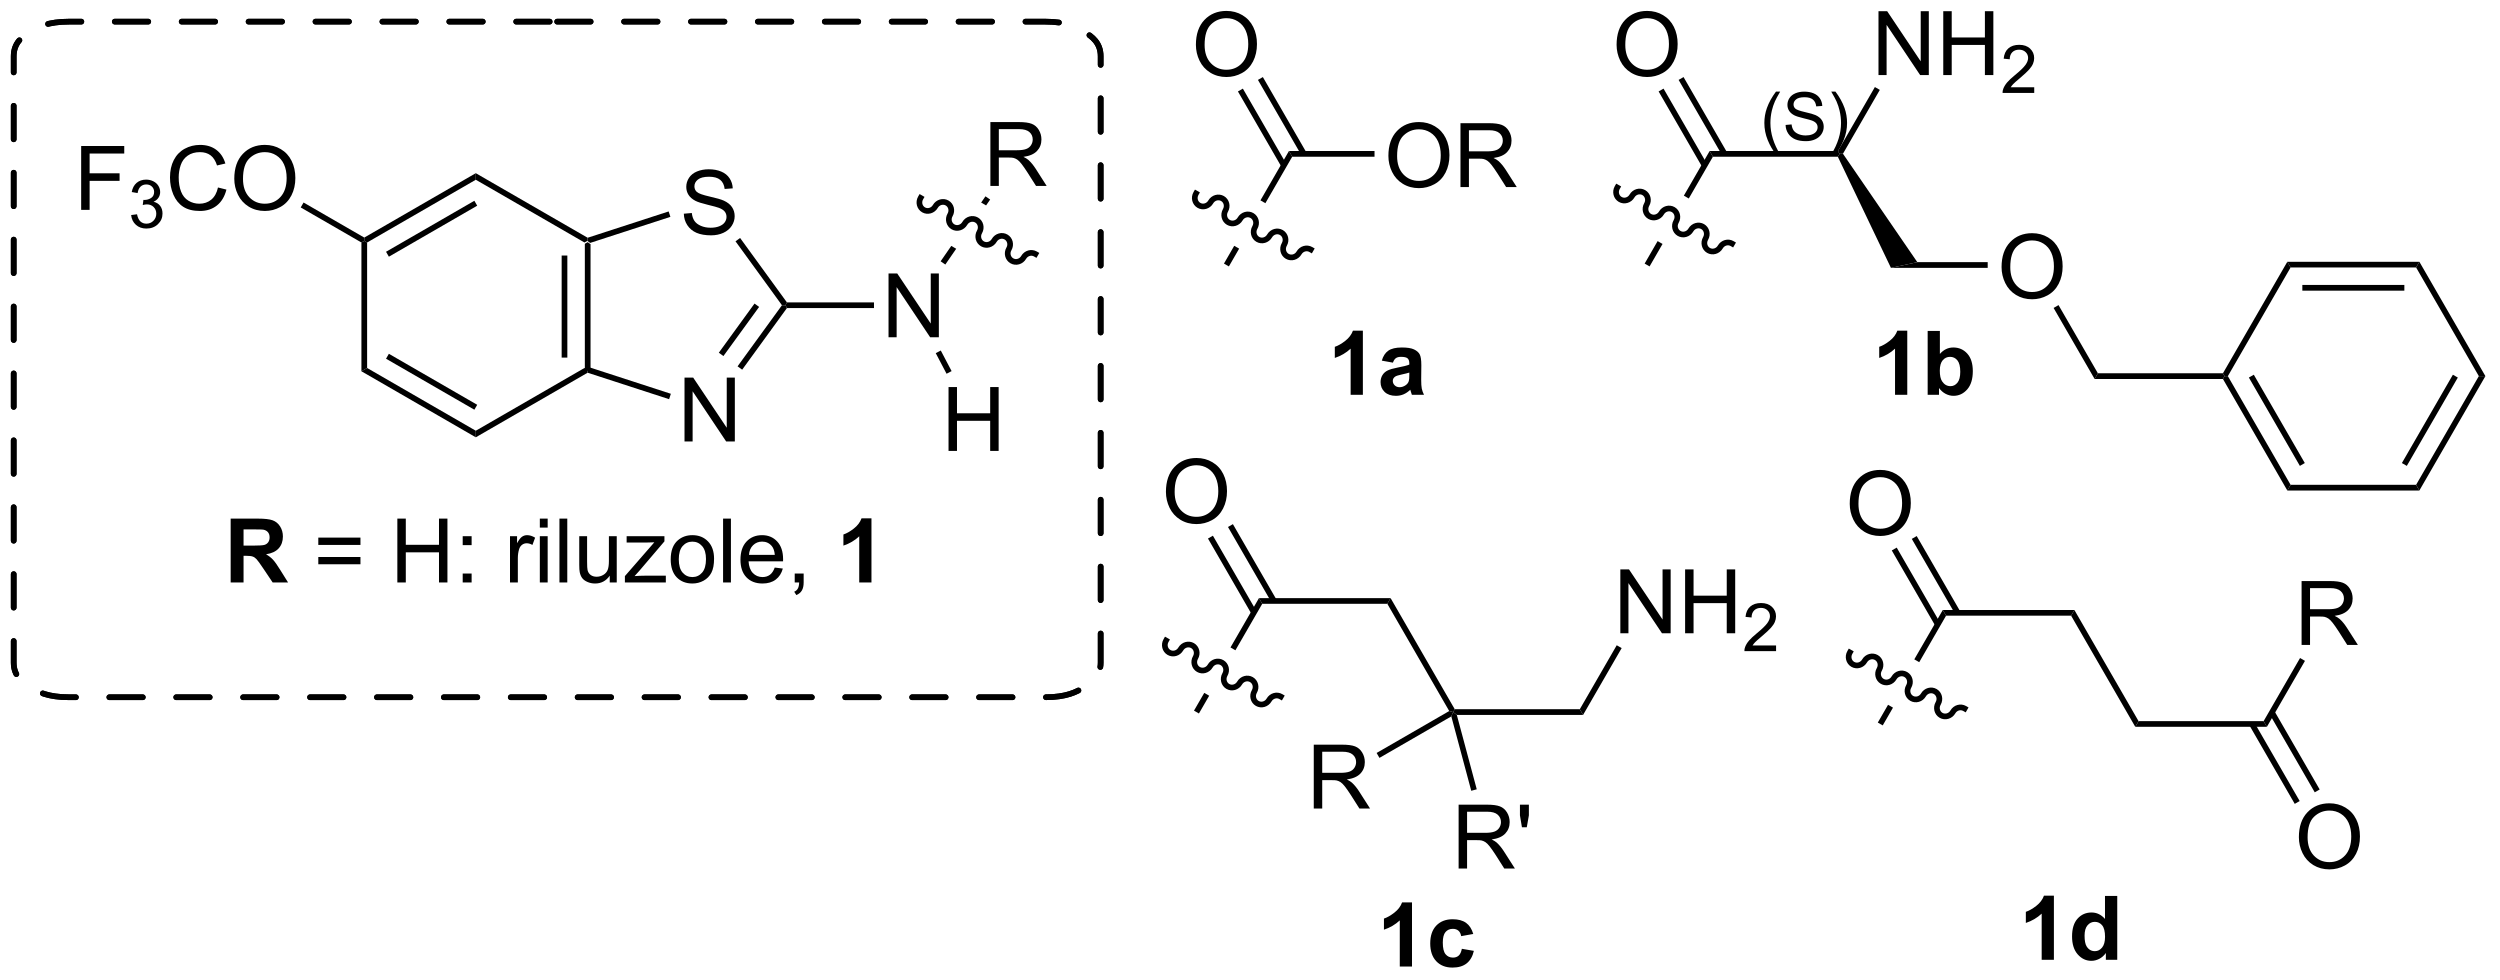 <?xml version="1.0" encoding="UTF-8"?>
<!DOCTYPE svg PUBLIC '-//W3C//DTD SVG 1.0//EN'
          'http://www.w3.org/TR/2001/REC-SVG-20010904/DTD/svg10.dtd'>
<svg stroke-dasharray="none" shape-rendering="auto" xmlns="http://www.w3.org/2000/svg" font-family="'Dialog'" text-rendering="auto" width="615" fill-opacity="1" color-interpolation="auto" color-rendering="auto" preserveAspectRatio="xMidYMid meet" font-size="12px" viewBox="0 0 615 241" fill="black" xmlns:xlink="http://www.w3.org/1999/xlink" stroke="black" image-rendering="auto" stroke-miterlimit="10" stroke-linecap="square" stroke-linejoin="miter" font-style="normal" stroke-width="1" height="241" stroke-dashoffset="0" font-weight="normal" stroke-opacity="1"
><!--Generated by the Batik Graphics2D SVG Generator--><defs id="genericDefs"
  /><g
  ><defs id="defs1"
    ><clipPath clipPathUnits="userSpaceOnUse" id="clipPath1"
      ><path d="M1.018 1.598 L231.291 1.598 L231.291 91.849 L1.018 91.849 L1.018 1.598 Z"
      /></clipPath
      ><clipPath clipPathUnits="userSpaceOnUse" id="clipPath2"
      ><path d="M20.223 288.033 L20.223 375.774 L244.093 375.774 L244.093 288.033 Z"
      /></clipPath
    ></defs
    ><g transform="scale(2.667,2.667) translate(-1.018,-1.598) matrix(1.029,0,0,1.029,-19.783,-294.672)"
    ><path d="M72.639 309.773 L72.894 309.626 L73.15 309.811 L73.15 320.989 L72.894 321.175 L72.639 321.027 ZM70.561 310.826 L70.561 319.975 L71.071 319.975 L71.071 310.826 Z" stroke="none" clip-path="url(#clipPath2)"
    /></g
    ><g transform="matrix(2.743,0,0,2.743,-55.471,-790.054)"
    ><path d="M72.639 321.027 L72.894 321.175 L72.924 321.452 L62.893 327.244 L62.893 326.655 Z" stroke="none" clip-path="url(#clipPath2)"
    /></g
    ><g transform="matrix(2.743,0,0,2.743,-55.471,-790.054)"
    ><path d="M62.893 326.655 L62.893 327.244 L52.636 321.322 L53.147 321.027 ZM63.02 324.328 L55.098 319.754 L54.843 320.196 L62.765 324.77 Z" stroke="none" clip-path="url(#clipPath2)"
    /></g
    ><g transform="matrix(2.743,0,0,2.743,-55.471,-790.054)"
    ><path d="M53.147 321.027 L52.636 321.322 L52.636 309.773 L52.891 309.626 L53.147 309.773 Z" stroke="none" clip-path="url(#clipPath2)"
    /></g
    ><g transform="matrix(2.743,0,0,2.743,-55.471,-790.054)"
    ><path d="M53.147 309.773 L52.891 309.626 L52.891 309.332 L62.893 303.557 L62.893 304.146 ZM55.098 311.047 L63.02 306.473 L62.765 306.031 L54.843 310.605 Z" stroke="none" clip-path="url(#clipPath2)"
    /></g
    ><g transform="matrix(2.743,0,0,2.743,-55.471,-790.054)"
    ><path d="M62.893 304.146 L62.893 303.557 L72.924 309.348 L72.894 309.626 L72.639 309.773 Z" stroke="none" clip-path="url(#clipPath2)"
    /></g
    ><g transform="matrix(2.743,0,0,2.743,-55.471,-790.054)"
    ><path d="M81.55 307.191 L82.266 307.129 Q82.315 307.558 82.5 307.834 Q82.688 308.11 83.078 308.28 Q83.469 308.449 83.956 308.449 Q84.391 308.449 84.722 308.321 Q85.055 308.191 85.216 307.967 Q85.378 307.743 85.378 307.478 Q85.378 307.207 85.222 307.006 Q85.065 306.806 84.706 306.668 Q84.477 306.579 83.688 306.389 Q82.899 306.199 82.581 306.032 Q82.172 305.816 81.969 305.498 Q81.769 305.181 81.769 304.785 Q81.769 304.353 82.013 303.975 Q82.261 303.597 82.732 303.402 Q83.206 303.207 83.784 303.207 Q84.422 303.207 84.906 303.413 Q85.394 303.618 85.654 304.017 Q85.917 304.415 85.938 304.918 L85.211 304.972 Q85.151 304.431 84.813 304.155 Q84.477 303.876 83.815 303.876 Q83.128 303.876 82.813 304.129 Q82.5 304.379 82.5 304.735 Q82.5 305.043 82.722 305.243 Q82.94 305.441 83.865 305.652 Q84.789 305.86 85.133 306.017 Q85.633 306.246 85.87 306.6 Q86.11 306.954 86.11 307.415 Q86.11 307.871 85.847 308.277 Q85.586 308.681 85.094 308.907 Q84.605 309.131 83.993 309.131 Q83.214 309.131 82.688 308.905 Q82.164 308.675 81.865 308.222 Q81.565 307.767 81.55 307.191 Z" stroke="none" clip-path="url(#clipPath2)"
    /></g
    ><g transform="matrix(2.743,0,0,2.743,-55.471,-790.054)"
    ><path d="M81.612 327.618 L81.612 321.892 L82.391 321.892 L85.399 326.387 L85.399 321.892 L86.125 321.892 L86.125 327.618 L85.347 327.618 L82.339 323.118 L82.339 327.618 L81.612 327.618 Z" stroke="none" clip-path="url(#clipPath2)"
    /></g
    ><g transform="matrix(2.743,0,0,2.743,-55.471,-790.054)"
    ><path d="M73.15 309.811 L72.894 309.626 L72.924 309.348 L80.189 306.988 L80.346 307.473 Z" stroke="none" clip-path="url(#clipPath2)"
    /></g
    ><g transform="matrix(2.743,0,0,2.743,-55.471,-790.054)"
    ><path d="M86.185 309.667 L86.598 309.368 L90.796 315.145 L90.666 315.4 L90.351 315.4 Z" stroke="none" clip-path="url(#clipPath2)"
    /></g
    ><g transform="matrix(2.743,0,0,2.743,-55.471,-790.054)"
    ><path d="M90.351 315.4 L90.666 315.4 L90.796 315.656 L86.783 321.179 L86.37 320.879 ZM87.89 315.25 L84.689 319.657 L85.101 319.957 L88.303 315.55 Z" stroke="none" clip-path="url(#clipPath2)"
    /></g
    ><g transform="matrix(2.743,0,0,2.743,-55.471,-790.054)"
    ><path d="M80.387 323.341 L80.23 323.826 L72.924 321.452 L72.894 321.175 L73.15 320.989 Z" stroke="none" clip-path="url(#clipPath2)"
    /></g
    ><g transform="matrix(2.743,0,0,2.743,-55.471,-790.054)"
    ><path d="M99.909 318.275 L99.909 312.549 L100.688 312.549 L103.695 317.044 L103.695 312.549 L104.422 312.549 L104.422 318.275 L103.643 318.275 L100.636 313.775 L100.636 318.275 L99.909 318.275 Z" stroke="none" clip-path="url(#clipPath2)"
    /></g
    ><g transform="matrix(2.743,0,0,2.743,-55.471,-790.054)"
    ><path d="M90.796 315.656 L90.666 315.4 L90.796 315.145 L98.605 315.145 L98.605 315.656 Z" stroke="none" clip-path="url(#clipPath2)"
    /></g
    ><g transform="matrix(2.743,0,0,2.743,-55.471,-790.054)"
    ><path d="M27.502 306.847 L27.502 301.12 L31.366 301.12 L31.366 301.795 L28.26 301.795 L28.26 303.568 L30.947 303.568 L30.947 304.245 L28.26 304.245 L28.26 306.847 L27.502 306.847 Z" stroke="none" clip-path="url(#clipPath2)"
    /></g
    ><g transform="matrix(2.743,0,0,2.743,-55.471,-790.054)"
    ><path d="M31.984 307.312 L32.511 307.242 Q32.603 307.691 32.82 307.888 Q33.039 308.085 33.353 308.085 Q33.724 308.085 33.98 307.827 Q34.238 307.57 34.238 307.189 Q34.238 306.826 34 306.591 Q33.764 306.355 33.396 306.355 Q33.248 306.355 33.025 306.413 L33.084 305.951 Q33.136 305.957 33.168 305.957 Q33.506 305.957 33.775 305.781 Q34.045 305.605 34.045 305.238 Q34.045 304.949 33.847 304.759 Q33.652 304.568 33.342 304.568 Q33.033 304.568 32.828 304.761 Q32.623 304.954 32.564 305.341 L32.037 305.248 Q32.135 304.716 32.476 304.425 Q32.82 304.134 33.33 304.134 Q33.681 304.134 33.976 304.285 Q34.273 304.435 34.429 304.697 Q34.586 304.957 34.586 305.249 Q34.586 305.529 34.435 305.757 Q34.287 305.986 33.994 306.12 Q34.375 306.208 34.586 306.486 Q34.797 306.761 34.797 307.177 Q34.797 307.74 34.386 308.132 Q33.976 308.523 33.349 308.523 Q32.785 308.523 32.41 308.187 Q32.037 307.849 31.984 307.312 Z" stroke="none" clip-path="url(#clipPath2)"
    /></g
    ><g transform="matrix(2.743,0,0,2.743,-55.471,-790.054)"
    ><path d="M39.772 304.839 L40.53 305.029 Q40.293 305.964 39.673 306.456 Q39.053 306.946 38.16 306.946 Q37.233 306.946 36.652 306.568 Q36.074 306.19 35.77 305.477 Q35.468 304.761 35.468 303.94 Q35.468 303.045 35.809 302.381 Q36.152 301.714 36.783 301.368 Q37.413 301.021 38.171 301.021 Q39.03 301.021 39.616 301.459 Q40.202 301.896 40.434 302.69 L39.686 302.865 Q39.488 302.24 39.108 301.956 Q38.731 301.67 38.155 301.67 Q37.496 301.67 37.051 301.987 Q36.608 302.302 36.428 302.836 Q36.249 303.37 36.249 303.935 Q36.249 304.667 36.462 305.211 Q36.676 305.756 37.124 306.026 Q37.574 306.295 38.098 306.295 Q38.733 306.295 39.173 305.927 Q39.616 305.56 39.772 304.839 ZM41.234 304.058 Q41.234 302.631 42 301.826 Q42.766 301.019 43.977 301.019 Q44.768 301.019 45.404 301.399 Q46.042 301.776 46.375 302.454 Q46.711 303.131 46.711 303.99 Q46.711 304.862 46.359 305.55 Q46.008 306.237 45.362 306.591 Q44.719 306.946 43.971 306.946 Q43.164 306.946 42.526 306.555 Q41.891 306.162 41.563 305.487 Q41.234 304.81 41.234 304.058 ZM42.016 304.068 Q42.016 305.104 42.57 305.701 Q43.128 306.295 43.969 306.295 Q44.823 306.295 45.375 305.693 Q45.93 305.091 45.93 303.987 Q45.93 303.287 45.693 302.766 Q45.456 302.245 45 301.959 Q44.547 301.67 43.979 301.67 Q43.175 301.67 42.594 302.224 Q42.016 302.776 42.016 304.068 Z" stroke="none" clip-path="url(#clipPath2)"
    /></g
    ><g transform="matrix(2.743,0,0,2.743,-55.471,-790.054)"
    ><path d="M52.891 309.332 L52.891 309.626 L52.636 309.773 L47.192 306.63 L47.447 306.188 Z" stroke="none" clip-path="url(#clipPath2)"
    /></g
    ><g transform="matrix(2.743,0,0,2.743,-55.471,-790.054)"
    ><path d="M40.909 340.262 L40.909 334.536 L43.344 334.536 Q44.261 334.536 44.677 334.689 Q45.094 334.843 45.344 335.239 Q45.594 335.632 45.594 336.14 Q45.594 336.786 45.214 337.205 Q44.836 337.624 44.081 337.734 Q44.456 337.952 44.701 338.215 Q44.946 338.476 45.36 339.145 L46.057 340.262 L44.675 340.262 L43.839 339.015 Q43.393 338.348 43.229 338.174 Q43.065 337.999 42.88 337.937 Q42.698 337.872 42.3 337.872 L42.065 337.872 L42.065 340.262 L40.909 340.262 ZM42.065 336.958 L42.922 336.958 Q43.753 336.958 43.959 336.887 Q44.167 336.817 44.284 336.645 Q44.401 336.473 44.401 336.215 Q44.401 335.926 44.248 335.749 Q44.094 335.57 43.813 335.523 Q43.672 335.505 42.969 335.505 L42.065 335.505 L42.065 336.958 Z" stroke="none" clip-path="url(#clipPath2)"
    /></g
    ><g transform="matrix(2.743,0,0,2.743,-55.471,-790.054)"
    ><path d="M52.55 336.895 L48.769 336.895 L48.769 336.239 L52.55 336.239 L52.55 336.895 ZM52.55 338.632 L48.769 338.632 L48.769 337.976 L52.55 337.976 L52.55 338.632 ZM55.858 340.262 L55.858 334.536 L56.616 334.536 L56.616 336.887 L59.593 336.887 L59.593 334.536 L60.35 334.536 L60.35 340.262 L59.593 340.262 L59.593 337.562 L56.616 337.562 L56.616 340.262 L55.858 340.262 ZM61.719 336.913 L61.719 336.114 L62.519 336.114 L62.519 336.913 L61.719 336.913 ZM61.719 340.262 L61.719 339.46 L62.519 339.46 L62.519 340.262 L61.719 340.262 ZM65.961 340.262 L65.961 336.114 L66.594 336.114 L66.594 336.741 Q66.836 336.301 67.039 336.161 Q67.245 336.02 67.492 336.02 Q67.847 336.02 68.214 336.247 L67.972 336.898 Q67.714 336.747 67.456 336.747 Q67.227 336.747 67.042 336.885 Q66.86 337.023 66.781 337.27 Q66.664 337.645 66.664 338.09 L66.664 340.262 L65.961 340.262 ZM68.636 335.343 L68.636 334.536 L69.339 334.536 L69.339 335.343 L68.636 335.343 ZM68.636 340.262 L68.636 336.114 L69.339 336.114 L69.339 340.262 L68.636 340.262 ZM70.395 340.262 L70.395 334.536 L71.098 334.536 L71.098 340.262 L70.395 340.262 ZM74.906 340.262 L74.906 339.653 Q74.422 340.356 73.589 340.356 Q73.222 340.356 72.904 340.215 Q72.586 340.075 72.43 339.861 Q72.276 339.648 72.214 339.34 Q72.172 339.132 72.172 338.684 L72.172 336.114 L72.875 336.114 L72.875 338.413 Q72.875 338.965 72.917 339.156 Q72.985 339.434 73.198 339.593 Q73.414 339.749 73.729 339.749 Q74.047 339.749 74.323 339.588 Q74.602 339.426 74.716 339.148 Q74.831 338.866 74.831 338.335 L74.831 336.114 L75.534 336.114 L75.534 340.262 L74.906 340.262 ZM76.265 340.262 L76.265 339.692 L78.905 336.661 Q78.457 336.684 78.114 336.684 L76.421 336.684 L76.421 336.114 L79.811 336.114 L79.811 336.577 L77.567 339.21 L77.132 339.692 Q77.606 339.656 78.02 339.656 L79.936 339.656 L79.936 340.262 L76.265 340.262 ZM80.374 338.187 Q80.374 337.036 81.015 336.481 Q81.551 336.02 82.319 336.02 Q83.176 336.02 83.718 336.58 Q84.262 337.14 84.262 338.13 Q84.262 338.929 84.02 339.39 Q83.78 339.848 83.322 340.103 Q82.864 340.356 82.319 340.356 Q81.45 340.356 80.91 339.799 Q80.374 339.239 80.374 338.187 ZM81.098 338.187 Q81.098 338.984 81.444 339.382 Q81.793 339.778 82.319 339.778 Q82.843 339.778 83.189 339.38 Q83.538 338.981 83.538 338.163 Q83.538 337.395 83.189 336.999 Q82.84 336.601 82.319 336.601 Q81.793 336.601 81.444 336.997 Q81.098 337.39 81.098 338.187 ZM85.07 340.262 L85.07 334.536 L85.774 334.536 L85.774 340.262 L85.07 340.262 ZM89.702 338.926 L90.429 339.015 Q90.257 339.653 89.791 340.005 Q89.327 340.356 88.606 340.356 Q87.694 340.356 87.16 339.796 Q86.629 339.234 86.629 338.223 Q86.629 337.176 87.168 336.598 Q87.707 336.02 88.567 336.02 Q89.397 336.02 89.923 336.588 Q90.452 337.153 90.452 338.179 Q90.452 338.241 90.45 338.366 L87.356 338.366 Q87.395 339.051 87.741 339.416 Q88.09 339.778 88.608 339.778 Q88.996 339.778 89.27 339.575 Q89.543 339.372 89.702 338.926 ZM87.395 337.788 L89.71 337.788 Q89.663 337.265 89.444 337.005 Q89.108 336.598 88.575 336.598 Q88.09 336.598 87.759 336.924 Q87.429 337.247 87.395 337.788 ZM91.495 340.262 L91.495 339.46 L92.297 339.46 L92.297 340.262 Q92.297 340.705 92.141 340.976 Q91.985 341.247 91.644 341.395 L91.448 341.096 Q91.672 340.997 91.776 340.807 Q91.883 340.619 91.894 340.262 L91.495 340.262 Z" stroke="none" clip-path="url(#clipPath2)"
    /></g
    ><g transform="matrix(2.743,0,0,2.743,-55.471,-790.054)"
    ><path d="M98.378 340.262 L97.281 340.262 L97.281 336.124 Q96.68 336.687 95.862 336.958 L95.862 335.96 Q96.292 335.82 96.794 335.429 Q97.3 335.036 97.487 334.512 L98.378 334.512 L98.378 340.262 Z" stroke="none" clip-path="url(#clipPath2)"
    /></g
    ><g transform="matrix(2.743,0,0,2.743,-55.471,-790.054)"
    ><path d="M109.043 304.7 L109.043 298.973 L111.582 298.973 Q112.348 298.973 112.746 299.127 Q113.145 299.28 113.382 299.671 Q113.621 300.062 113.621 300.536 Q113.621 301.145 113.225 301.564 Q112.832 301.981 112.007 302.093 Q112.309 302.239 112.465 302.379 Q112.796 302.684 113.093 303.14 L114.09 304.7 L113.137 304.7 L112.379 303.507 Q112.046 302.991 111.83 302.718 Q111.616 302.444 111.447 302.335 Q111.278 302.226 111.1 302.184 Q110.973 302.155 110.679 302.155 L109.801 302.155 L109.801 304.7 L109.043 304.7 ZM109.801 301.499 L111.429 301.499 Q111.95 301.499 112.241 301.392 Q112.535 301.286 112.686 301.049 Q112.84 300.812 112.84 300.536 Q112.84 300.129 112.543 299.869 Q112.249 299.606 111.614 299.606 L109.801 299.606 L109.801 301.499 Z" stroke="none" clip-path="url(#clipPath2)"
    /></g
    ><g transform="matrix(2.743,0,0,2.743,-55.471,-790.054)"
    ><path d="M108.602 305.632 L108.215 306.193 L108.215 306.193 L108.658 306.449 L108.658 306.449 L109.022 305.922 L108.602 305.632 ZM105.535 310.079 L104.582 311.46 L105.002 311.75 L105.978 310.335 L105.978 310.335 L105.535 310.079 Z" stroke="none" clip-path="url(#clipPath2)"
    /></g
    ><g transform="matrix(2.743,0,0,2.743,-55.471,-790.054)"
    ><path d="M102.567 305.649 C102.277 306.151 102.437 306.785 102.923 307.066 C103.41 307.347 104.039 307.168 104.328 306.666 C104.477 306.408 104.794 306.313 105.037 306.453 C105.279 306.593 105.355 306.915 105.206 307.173 C104.916 307.675 105.076 308.309 105.563 308.59 C106.049 308.87 106.678 308.691 106.968 308.19 C107.117 307.932 107.434 307.837 107.676 307.977 C107.918 308.117 107.994 308.439 107.846 308.697 C107.556 309.199 107.716 309.833 108.202 310.113 C108.689 310.394 109.318 310.215 109.607 309.714 C109.756 309.456 110.073 309.361 110.316 309.501 C110.558 309.641 110.634 309.963 110.485 310.221 C110.195 310.722 110.355 311.357 110.842 311.637 C111.328 311.918 111.957 311.739 112.247 311.238 C112.395 310.98 112.713 310.885 112.955 311.025 L113.176 311.152 L113.431 310.71 L113.21 310.583 C112.723 310.302 112.094 310.481 111.805 310.983 C111.656 311.24 111.339 311.335 111.097 311.195 C110.854 311.055 110.778 310.733 110.927 310.476 C111.217 309.974 111.057 309.34 110.57 309.059 C110.084 308.778 109.455 308.957 109.165 309.459 C109.016 309.716 108.699 309.812 108.457 309.671 C108.215 309.531 108.139 309.209 108.288 308.952 C108.577 308.45 108.418 307.816 107.931 307.535 C107.445 307.254 106.815 307.433 106.526 307.935 C106.377 308.192 106.06 308.288 105.818 308.148 C105.575 308.008 105.499 307.685 105.648 307.428 C105.938 306.926 105.778 306.292 105.291 306.011 C104.805 305.73 104.176 305.909 103.886 306.411 C103.738 306.668 103.421 306.764 103.178 306.624 C102.936 306.484 102.86 306.161 103.009 305.904 L103.136 305.683 L102.694 305.428 L102.567 305.649 Z" stroke="none" clip-path="url(#clipPath2)"
    /></g
    ><g transform="matrix(2.743,0,0,2.743,-55.471,-790.054)"
    ><path d="M135.819 301.57 L133.263 305.995 L133.263 305.995 L133.705 306.25 L136.113 302.08 L135.819 301.57 ZM130.911 310.07 L129.991 311.664 L130.432 311.919 L131.353 310.325 L131.353 310.325 L130.911 310.07 Z" stroke="none" clip-path="url(#clipPath2)"
    /></g
    ><g transform="matrix(2.743,0,0,2.743,-55.471,-790.054)"
    ><path d="M127.264 305.248 C126.974 305.75 127.134 306.384 127.62 306.665 C128.107 306.946 128.736 306.767 129.025 306.265 C129.174 306.007 129.491 305.912 129.734 306.052 C129.976 306.192 130.052 306.514 129.903 306.772 C129.614 307.274 129.773 307.908 130.26 308.189 C130.746 308.469 131.375 308.29 131.665 307.789 C131.814 307.531 132.131 307.436 132.373 307.576 C132.615 307.716 132.691 308.038 132.543 308.296 C132.253 308.798 132.413 309.432 132.899 309.712 C133.386 309.993 134.015 309.814 134.304 309.313 C134.453 309.055 134.77 308.96 135.013 309.1 C135.255 309.24 135.331 309.562 135.182 309.82 C134.893 310.321 135.052 310.956 135.539 311.236 C136.025 311.517 136.654 311.338 136.944 310.837 C137.093 310.579 137.41 310.484 137.652 310.624 L137.873 310.751 L138.128 310.309 L137.907 310.182 C137.421 309.901 136.791 310.08 136.502 310.582 C136.353 310.839 136.036 310.934 135.794 310.794 C135.551 310.654 135.475 310.332 135.624 310.075 C135.914 309.573 135.754 308.939 135.268 308.658 C134.781 308.377 134.152 308.556 133.862 309.058 C133.714 309.315 133.397 309.411 133.154 309.271 C132.912 309.13 132.836 308.808 132.985 308.551 C133.274 308.049 133.115 307.415 132.628 307.134 C132.142 306.853 131.512 307.032 131.223 307.534 C131.074 307.791 130.757 307.887 130.515 307.747 C130.272 307.607 130.196 307.284 130.345 307.027 C130.635 306.525 130.475 305.891 129.989 305.61 C129.502 305.329 128.873 305.508 128.583 306.01 C128.435 306.267 128.118 306.363 127.875 306.223 C127.633 306.083 127.557 305.76 127.706 305.503 L127.833 305.282 L127.391 305.027 L127.264 305.248 Z" stroke="none" clip-path="url(#clipPath2)"
    /></g
    ><g transform="matrix(2.743,0,0,2.743,-55.471,-790.054)"
    ><path d="M127.475 292.044 Q127.475 290.617 128.24 289.812 Q129.006 289.005 130.217 289.005 Q131.008 289.005 131.644 289.385 Q132.282 289.762 132.615 290.44 Q132.951 291.117 132.951 291.976 Q132.951 292.848 132.6 293.536 Q132.248 294.223 131.602 294.578 Q130.959 294.932 130.212 294.932 Q129.404 294.932 128.766 294.541 Q128.131 294.148 127.803 293.473 Q127.475 292.796 127.475 292.044 ZM128.256 292.054 Q128.256 293.091 128.81 293.687 Q129.368 294.281 130.209 294.281 Q131.063 294.281 131.615 293.679 Q132.17 293.078 132.17 291.973 Q132.17 291.273 131.933 290.752 Q131.696 290.231 131.24 289.945 Q130.787 289.656 130.219 289.656 Q129.415 289.656 128.834 290.21 Q128.256 290.762 128.256 292.054 Z" stroke="none" clip-path="url(#clipPath2)"
    /></g
    ><g transform="matrix(2.743,0,0,2.743,-55.471,-790.054)"
    ><path d="M137.383 301.697 L133.48 294.937 L133.038 295.192 L136.941 301.952 ZM135.589 302.733 L131.686 295.973 L131.244 296.228 L135.147 302.988 Z" stroke="none" clip-path="url(#clipPath2)"
    /></g
    ><g transform="matrix(2.743,0,0,2.743,-55.471,-790.054)"
    ><path d="M144.738 302.01 Q144.738 300.583 145.503 299.779 Q146.269 298.971 147.48 298.971 Q148.271 298.971 148.907 299.352 Q149.545 299.729 149.878 300.406 Q150.214 301.083 150.214 301.943 Q150.214 302.815 149.863 303.503 Q149.511 304.19 148.865 304.544 Q148.222 304.899 147.475 304.899 Q146.667 304.899 146.029 304.508 Q145.394 304.115 145.066 303.44 Q144.738 302.763 144.738 302.01 ZM145.519 302.021 Q145.519 303.057 146.073 303.654 Q146.631 304.248 147.472 304.248 Q148.326 304.248 148.878 303.646 Q149.433 303.044 149.433 301.94 Q149.433 301.24 149.196 300.719 Q148.959 300.198 148.503 299.912 Q148.05 299.623 147.482 299.623 Q146.678 299.623 146.097 300.177 Q145.519 300.729 145.519 302.021 ZM151.202 304.8 L151.202 299.073 L153.741 299.073 Q154.507 299.073 154.905 299.227 Q155.304 299.38 155.541 299.771 Q155.78 300.162 155.78 300.635 Q155.78 301.245 155.385 301.664 Q154.991 302.081 154.166 302.193 Q154.468 302.339 154.624 302.479 Q154.955 302.784 155.252 303.24 L156.249 304.8 L155.296 304.8 L154.538 303.607 Q154.205 303.091 153.989 302.818 Q153.775 302.544 153.606 302.435 Q153.437 302.326 153.26 302.284 Q153.132 302.255 152.838 302.255 L151.96 302.255 L151.96 304.8 L151.202 304.8 ZM151.96 301.599 L153.588 301.599 Q154.109 301.599 154.4 301.492 Q154.695 301.385 154.846 301.149 Q154.999 300.912 154.999 300.635 Q154.999 300.229 154.702 299.969 Q154.408 299.706 153.773 299.706 L151.96 299.706 L151.96 301.599 Z" stroke="none" clip-path="url(#clipPath2)"
    /></g
    ><g transform="matrix(2.743,0,0,2.743,-55.471,-790.054)"
    ><path d="M136.113 302.08 L135.819 301.57 L143.494 301.57 L143.494 302.08 Z" stroke="none" clip-path="url(#clipPath2)"
    /></g
    ><g transform="matrix(2.743,0,0,2.743,-55.471,-790.054)"
    ><path d="M194.457 342.733 L191.902 347.158 L192.344 347.413 L192.344 347.413 L194.752 343.243 L194.457 342.733 ZM189.549 351.233 L188.629 352.827 L189.071 353.082 L189.991 351.489 L189.991 351.489 L189.549 351.233 Z" stroke="none" clip-path="url(#clipPath2)"
    /></g
    ><g transform="matrix(2.743,0,0,2.743,-55.471,-790.054)"
    ><path d="M185.903 346.411 C185.613 346.913 185.773 347.547 186.259 347.828 C186.745 348.109 187.375 347.93 187.664 347.428 C187.813 347.171 188.13 347.075 188.373 347.215 C188.615 347.355 188.691 347.678 188.542 347.935 C188.252 348.437 188.412 349.071 188.899 349.352 C189.385 349.633 190.014 349.454 190.304 348.952 C190.452 348.695 190.77 348.599 191.012 348.739 C191.254 348.879 191.33 349.202 191.181 349.459 C190.892 349.961 191.051 350.595 191.538 350.876 C192.024 351.157 192.654 350.978 192.943 350.476 C193.092 350.218 193.409 350.123 193.651 350.263 C193.894 350.403 193.97 350.725 193.821 350.983 C193.531 351.485 193.691 352.119 194.177 352.4 C194.664 352.681 195.293 352.502 195.583 352 C195.731 351.742 196.048 351.647 196.291 351.787 L196.512 351.914 L196.767 351.472 L196.546 351.345 C196.059 351.064 195.43 351.243 195.141 351.745 C194.992 352.002 194.675 352.098 194.432 351.958 C194.19 351.818 194.114 351.495 194.263 351.238 C194.552 350.736 194.393 350.102 193.906 349.821 C193.42 349.54 192.791 349.719 192.501 350.221 C192.352 350.478 192.035 350.574 191.793 350.434 C191.55 350.294 191.475 349.971 191.623 349.714 C191.913 349.212 191.753 348.578 191.267 348.297 C190.78 348.016 190.151 348.195 189.862 348.697 C189.713 348.955 189.396 349.05 189.153 348.91 C188.911 348.77 188.835 348.448 188.984 348.19 C189.274 347.688 189.114 347.054 188.627 346.773 C188.141 346.493 187.512 346.671 187.222 347.173 C187.073 347.431 186.756 347.526 186.514 347.386 C186.272 347.246 186.196 346.924 186.345 346.666 L186.472 346.445 L186.03 346.19 L185.903 346.411 Z" stroke="none" clip-path="url(#clipPath2)"
    /></g
    ><g transform="matrix(2.743,0,0,2.743,-55.471,-790.054)"
    ><path d="M186.113 333.207 Q186.113 331.78 186.879 330.975 Q187.645 330.168 188.856 330.168 Q189.647 330.168 190.283 330.548 Q190.921 330.926 191.254 331.603 Q191.59 332.28 191.59 333.139 Q191.59 334.012 191.238 334.699 Q190.887 335.387 190.241 335.741 Q189.598 336.095 188.85 336.095 Q188.043 336.095 187.405 335.704 Q186.77 335.311 186.441 334.637 Q186.113 333.96 186.113 333.207 ZM186.895 333.217 Q186.895 334.254 187.449 334.85 Q188.006 335.444 188.848 335.444 Q189.702 335.444 190.254 334.842 Q190.809 334.241 190.809 333.137 Q190.809 332.436 190.572 331.915 Q190.335 331.394 189.879 331.108 Q189.426 330.819 188.858 330.819 Q188.053 330.819 187.473 331.374 Q186.895 331.926 186.895 333.217 Z" stroke="none" clip-path="url(#clipPath2)"
    /></g
    ><g transform="matrix(2.743,0,0,2.743,-55.471,-790.054)"
    ><path d="M196.022 342.86 L192.119 336.1 L191.677 336.355 L195.58 343.115 ZM194.227 343.896 L190.325 337.136 L189.883 337.391 L193.786 344.151 Z" stroke="none" clip-path="url(#clipPath2)"
    /></g
    ><g transform="matrix(2.743,0,0,2.743,-55.471,-790.054)"
    ><path d="M194.752 343.243 L194.457 342.733 L206.261 342.733 L205.966 343.243 Z" stroke="none" clip-path="url(#clipPath2)"
    /></g
    ><g transform="matrix(2.743,0,0,2.743,-55.471,-790.054)"
    ><path d="M205.966 343.243 L206.261 342.733 L212.015 352.7 L211.72 353.21 Z" stroke="none" clip-path="url(#clipPath2)"
    /></g
    ><g transform="matrix(2.743,0,0,2.743,-55.471,-790.054)"
    ><path d="M211.72 353.21 L212.015 352.7 L223.229 352.7 L223.524 353.21 Z" stroke="none" clip-path="url(#clipPath2)"
    /></g
    ><g transform="matrix(2.743,0,0,2.743,-55.471,-790.054)"
    ><path d="M226.636 345.863 L226.636 340.136 L229.175 340.136 Q229.94 340.136 230.339 340.29 Q230.737 340.444 230.974 340.834 Q231.214 341.225 231.214 341.699 Q231.214 342.308 230.818 342.728 Q230.425 343.144 229.599 343.256 Q229.901 343.402 230.058 343.543 Q230.388 343.847 230.685 344.303 L231.683 345.863 L230.729 345.863 L229.972 344.67 Q229.638 344.155 229.422 343.881 Q229.209 343.608 229.039 343.498 Q228.87 343.389 228.693 343.347 Q228.565 343.319 228.271 343.319 L227.393 343.319 L227.393 345.863 L226.636 345.863 ZM227.393 342.662 L229.021 342.662 Q229.542 342.662 229.834 342.556 Q230.128 342.449 230.279 342.212 Q230.433 341.975 230.433 341.699 Q230.433 341.293 230.136 341.032 Q229.841 340.769 229.206 340.769 L227.393 340.769 L227.393 342.662 Z" stroke="none" clip-path="url(#clipPath2)"
    /></g
    ><g transform="matrix(2.743,0,0,2.743,-55.471,-790.054)"
    ><path d="M223.524 353.21 L223.229 352.7 L226.497 347.039 L226.939 347.294 Z" stroke="none" clip-path="url(#clipPath2)"
    /></g
    ><g transform="matrix(2.743,0,0,2.743,-55.471,-790.054)"
    ><path d="M226.393 363.108 Q226.393 361.68 227.159 360.876 Q227.925 360.068 229.136 360.068 Q229.927 360.068 230.563 360.449 Q231.201 360.826 231.534 361.503 Q231.87 362.18 231.87 363.04 Q231.87 363.912 231.518 364.6 Q231.167 365.287 230.521 365.641 Q229.878 365.995 229.131 365.995 Q228.323 365.995 227.685 365.605 Q227.05 365.212 226.722 364.537 Q226.393 363.86 226.393 363.108 ZM227.175 363.118 Q227.175 364.154 227.729 364.751 Q228.287 365.344 229.128 365.344 Q229.982 365.344 230.534 364.743 Q231.089 364.141 231.089 363.037 Q231.089 362.337 230.852 361.816 Q230.615 361.295 230.159 361.009 Q229.706 360.719 229.138 360.719 Q228.334 360.719 227.753 361.274 Q227.175 361.826 227.175 363.118 Z" stroke="none" clip-path="url(#clipPath2)"
    /></g
    ><g transform="matrix(2.743,0,0,2.743,-55.471,-790.054)"
    ><path d="M221.959 353.082 L226.022 360.119 L226.464 359.864 L222.401 352.827 ZM223.753 352.046 L227.816 359.083 L228.258 358.828 L224.195 351.791 Z" stroke="none" clip-path="url(#clipPath2)"
    /></g
    ><g transform="matrix(2.743,0,0,2.743,-55.471,-790.054)"
    ><path d="M133.131 341.665 L130.576 346.09 L130.576 346.09 L131.018 346.345 L131.018 346.345 L133.426 342.175 L133.131 341.665 ZM128.224 350.165 L127.303 351.759 L127.745 352.014 L128.666 350.42 L128.666 350.42 L128.224 350.165 Z" stroke="none" clip-path="url(#clipPath2)"
    /></g
    ><g transform="matrix(2.743,0,0,2.743,-55.471,-790.054)"
    ><path d="M124.577 345.343 C124.287 345.845 124.447 346.479 124.933 346.76 C125.42 347.041 126.049 346.862 126.338 346.36 C126.487 346.102 126.804 346.007 127.047 346.147 C127.289 346.287 127.365 346.61 127.216 346.867 C126.927 347.369 127.086 348.003 127.573 348.284 C128.059 348.565 128.688 348.385 128.978 347.884 C129.127 347.626 129.444 347.531 129.686 347.671 C129.929 347.811 130.004 348.133 129.856 348.391 C129.566 348.893 129.726 349.527 130.212 349.808 C130.699 350.089 131.328 349.909 131.617 349.408 C131.766 349.15 132.083 349.055 132.326 349.195 C132.568 349.335 132.644 349.657 132.495 349.915 C132.206 350.416 132.365 351.051 132.852 351.332 C133.338 351.612 133.967 351.433 134.257 350.932 C134.405 350.674 134.723 350.579 134.965 350.719 L135.186 350.846 L135.441 350.404 L135.22 350.277 C134.733 349.996 134.104 350.175 133.815 350.677 C133.666 350.934 133.349 351.03 133.107 350.89 C132.864 350.75 132.788 350.427 132.937 350.17 C133.227 349.668 133.067 349.034 132.581 348.753 C132.094 348.472 131.465 348.651 131.175 349.153 C131.026 349.41 130.709 349.506 130.467 349.366 C130.225 349.226 130.149 348.903 130.298 348.646 C130.587 348.144 130.428 347.51 129.941 347.229 C129.454 346.948 128.825 347.127 128.536 347.629 C128.387 347.887 128.07 347.982 127.828 347.842 C127.585 347.702 127.509 347.38 127.658 347.122 C127.948 346.62 127.788 345.986 127.302 345.705 C126.815 345.424 126.186 345.603 125.896 346.105 C125.748 346.363 125.43 346.458 125.188 346.318 C124.946 346.178 124.87 345.856 125.019 345.598 L125.146 345.377 L124.704 345.122 L124.577 345.343 Z" stroke="none" clip-path="url(#clipPath2)"
    /></g
    ><g transform="matrix(2.743,0,0,2.743,-55.471,-790.054)"
    ><path d="M124.787 332.139 Q124.787 330.712 125.553 329.907 Q126.319 329.1 127.53 329.1 Q128.321 329.1 128.957 329.48 Q129.595 329.858 129.928 330.535 Q130.264 331.212 130.264 332.071 Q130.264 332.944 129.912 333.631 Q129.561 334.319 128.915 334.673 Q128.272 335.027 127.524 335.027 Q126.717 335.027 126.079 334.636 Q125.444 334.243 125.115 333.569 Q124.787 332.892 124.787 332.139 ZM125.569 332.149 Q125.569 333.186 126.123 333.782 Q126.681 334.376 127.522 334.376 Q128.376 334.376 128.928 333.774 Q129.483 333.173 129.483 332.069 Q129.483 331.368 129.246 330.847 Q129.009 330.326 128.553 330.04 Q128.1 329.751 127.532 329.751 Q126.728 329.751 126.147 330.306 Q125.569 330.858 125.569 332.149 Z" stroke="none" clip-path="url(#clipPath2)"
    /></g
    ><g transform="matrix(2.743,0,0,2.743,-55.471,-790.054)"
    ><path d="M134.696 341.792 L130.793 335.032 L130.351 335.287 L134.254 342.047 ZM132.902 342.828 L128.999 336.068 L128.557 336.323 L132.46 343.083 Z" stroke="none" clip-path="url(#clipPath2)"
    /></g
    ><g transform="matrix(2.743,0,0,2.743,-55.471,-790.054)"
    ><path d="M133.426 342.175 L133.131 341.665 L144.935 341.665 L144.64 342.175 Z" stroke="none" clip-path="url(#clipPath2)"
    /></g
    ><g transform="matrix(2.743,0,0,2.743,-55.471,-790.054)"
    ><path d="M144.64 342.175 L144.935 341.665 L150.689 351.631 L150.542 351.887 L150.193 351.793 Z" stroke="none" clip-path="url(#clipPath2)"
    /></g
    ><g transform="matrix(2.743,0,0,2.743,-55.471,-790.054)"
    ><path d="M150.874 352.142 L150.542 351.887 L150.689 351.631 L161.903 351.631 L162.198 352.142 Z" stroke="none" clip-path="url(#clipPath2)"
    /></g
    ><g transform="matrix(2.743,0,0,2.743,-55.471,-790.054)"
    ><path d="M165.539 344.82 L165.539 339.093 L166.318 339.093 L169.326 343.588 L169.326 339.093 L170.052 339.093 L170.052 344.82 L169.274 344.82 L166.266 340.32 L166.266 344.82 L165.539 344.82 ZM171.348 344.82 L171.348 339.093 L172.106 339.093 L172.106 341.445 L175.082 341.445 L175.082 339.093 L175.84 339.093 L175.84 344.82 L175.082 344.82 L175.082 342.119 L172.106 342.119 L172.106 344.82 L171.348 344.82 Z" stroke="none" clip-path="url(#clipPath2)"
    /></g
    ><g transform="matrix(2.743,0,0,2.743,-55.471,-790.054)"
    ><path d="M179.506 345.912 L179.506 346.42 L176.666 346.42 Q176.66 346.228 176.728 346.053 Q176.836 345.764 177.074 345.482 Q177.315 345.201 177.766 344.832 Q178.465 344.258 178.711 343.922 Q178.957 343.586 178.957 343.287 Q178.957 342.974 178.732 342.76 Q178.51 342.543 178.149 342.543 Q177.768 342.543 177.539 342.771 Q177.311 343 177.309 343.404 L176.766 343.349 Q176.822 342.742 177.186 342.426 Q177.549 342.107 178.16 342.107 Q178.779 342.107 179.139 342.451 Q179.5 342.793 179.5 343.299 Q179.5 343.557 179.395 343.807 Q179.289 344.055 179.043 344.33 Q178.799 344.605 178.231 345.086 Q177.756 345.484 177.621 345.627 Q177.486 345.769 177.399 345.912 L179.506 345.912 Z" stroke="none" clip-path="url(#clipPath2)"
    /></g
    ><g transform="matrix(2.743,0,0,2.743,-55.471,-790.054)"
    ><path d="M162.198 352.142 L161.903 351.631 L165.216 345.894 L165.658 346.149 Z" stroke="none" clip-path="url(#clipPath2)"
    /></g
    ><g transform="matrix(2.743,0,0,2.743,-55.471,-790.054)"
    ><path d="M138.045 360.536 L138.045 354.809 L140.584 354.809 Q141.35 354.809 141.749 354.963 Q142.147 355.117 142.384 355.507 Q142.624 355.898 142.624 356.372 Q142.624 356.981 142.228 357.401 Q141.834 357.817 141.009 357.929 Q141.311 358.075 141.467 358.216 Q141.798 358.52 142.095 358.976 L143.092 360.536 L142.139 360.536 L141.381 359.343 Q141.048 358.827 140.832 358.554 Q140.618 358.281 140.449 358.171 Q140.28 358.062 140.103 358.02 Q139.975 357.992 139.681 357.992 L138.803 357.992 L138.803 360.536 L138.045 360.536 ZM138.803 357.335 L140.431 357.335 Q140.952 357.335 141.243 357.229 Q141.538 357.122 141.689 356.885 Q141.842 356.648 141.842 356.372 Q141.842 355.966 141.545 355.705 Q141.251 355.442 140.616 355.442 L138.803 355.442 L138.803 357.335 Z" stroke="none" clip-path="url(#clipPath2)"
    /></g
    ><g transform="matrix(2.743,0,0,2.743,-55.471,-790.054)"
    ><path d="M151.036 365.917 L151.036 360.19 L153.575 360.19 Q154.341 360.19 154.739 360.344 Q155.138 360.498 155.375 360.888 Q155.614 361.279 155.614 361.753 Q155.614 362.362 155.218 362.781 Q154.825 363.198 154 363.31 Q154.302 363.456 154.458 363.596 Q154.789 363.901 155.085 364.357 L156.083 365.917 L155.13 365.917 L154.372 364.724 Q154.039 364.209 153.822 363.935 Q153.609 363.662 153.44 363.552 Q153.27 363.443 153.093 363.401 Q152.966 363.373 152.671 363.373 L151.794 363.373 L151.794 365.917 L151.036 365.917 ZM151.794 362.716 L153.421 362.716 Q153.942 362.716 154.234 362.61 Q154.528 362.503 154.679 362.266 Q154.833 362.029 154.833 361.753 Q154.833 361.346 154.536 361.086 Q154.242 360.823 153.606 360.823 L151.794 360.823 L151.794 362.716 ZM156.714 362.216 L156.535 361.146 L156.535 360.19 L157.337 360.19 L157.337 361.146 L157.149 362.216 L156.714 362.216 Z" stroke="none" clip-path="url(#clipPath2)"
    /></g
    ><g transform="matrix(2.743,0,0,2.743,-55.471,-790.054)"
    ><path d="M150.193 351.793 L150.542 351.887 L150.381 352.274 L143.936 355.995 L143.681 355.553 Z" stroke="none" clip-path="url(#clipPath2)"
    /></g
    ><g transform="matrix(2.743,0,0,2.743,-55.471,-790.054)"
    ><path d="M152.662 358.812 L152.169 358.945 L150.381 352.274 L150.542 351.887 L150.874 352.142 Z" stroke="none" clip-path="url(#clipPath2)"
    /></g
    ><g transform="matrix(2.743,0,0,2.743,-55.471,-790.054)"
    ><path d="M105.29 328.465 L105.29 322.738 L106.048 322.738 L106.048 325.09 L109.025 325.09 L109.025 322.738 L109.783 322.738 L109.783 328.465 L109.025 328.465 L109.025 325.764 L106.048 325.764 L106.048 328.465 L105.29 328.465 Z" stroke="none" clip-path="url(#clipPath2)"
    /></g
    ><g transform="matrix(2.743,0,0,2.743,-55.471,-790.054)"
    ><path d="M104.143 319.698 L104.595 319.461 L105.565 321.308 L105.113 321.545 Z" stroke="none" clip-path="url(#clipPath2)"
    /></g
    ><g transform="matrix(2.743,0,0,2.743,-55.471,-790.054)"
    ><path d="M173.547 301.57 L171.235 305.573 L171.235 305.573 L171.677 305.828 L173.841 302.08 L173.547 301.57 ZM168.883 309.648 L167.719 311.664 L168.161 311.919 L169.325 309.903 L169.325 309.903 L168.883 309.648 Z" stroke="none" clip-path="url(#clipPath2)"
    /></g
    ><g transform="matrix(2.743,0,0,2.743,-55.471,-790.054)"
    ><path d="M165.203 292.044 Q165.203 290.617 165.968 289.812 Q166.734 289.005 167.945 289.005 Q168.737 289.005 169.372 289.385 Q170.01 289.762 170.343 290.44 Q170.679 291.117 170.679 291.976 Q170.679 292.848 170.328 293.536 Q169.976 294.223 169.33 294.578 Q168.687 294.932 167.94 294.932 Q167.132 294.932 166.494 294.541 Q165.859 294.148 165.531 293.473 Q165.203 292.796 165.203 292.044 ZM165.984 292.054 Q165.984 293.091 166.539 293.687 Q167.096 294.281 167.937 294.281 Q168.791 294.281 169.343 293.679 Q169.898 293.078 169.898 291.973 Q169.898 291.273 169.661 290.752 Q169.424 290.231 168.968 289.945 Q168.515 289.656 167.947 289.656 Q167.143 289.656 166.562 290.21 Q165.984 290.762 165.984 292.054 Z" stroke="none" clip-path="url(#clipPath2)"
    /></g
    ><g transform="matrix(2.743,0,0,2.743,-55.471,-790.054)"
    ><path d="M175.111 301.697 L171.208 294.937 L170.766 295.192 L174.669 301.952 ZM173.317 302.733 L169.414 295.973 L168.972 296.228 L172.875 302.988 Z" stroke="none" clip-path="url(#clipPath2)"
    /></g
    ><g transform="matrix(2.743,0,0,2.743,-55.471,-790.054)"
    ><path d="M173.841 302.08 L173.547 301.57 L185.055 301.57 L185.203 301.825 L185.043 302.08 Z" stroke="none" clip-path="url(#clipPath2)"
    /></g
    ><g transform="matrix(2.743,0,0,2.743,-55.471,-790.054)"
    ><path d="M185.043 302.08 L185.203 301.825 L185.504 301.814 L192.173 311.536 L189.807 312.046 Z" stroke="none" clip-path="url(#clipPath2)"
    /></g
    ><g transform="matrix(2.743,0,0,2.743,-55.471,-790.054)"
    ><path d="M188.691 294.758 L188.691 289.031 L189.47 289.031 L192.478 293.526 L192.478 289.031 L193.204 289.031 L193.204 294.758 L192.426 294.758 L189.418 290.258 L189.418 294.758 L188.691 294.758 ZM194.5 294.758 L194.5 289.031 L195.258 289.031 L195.258 291.383 L198.234 291.383 L198.234 289.031 L198.992 289.031 L198.992 294.758 L198.234 294.758 L198.234 292.057 L195.258 292.057 L195.258 294.758 L194.5 294.758 Z" stroke="none" clip-path="url(#clipPath2)"
    /></g
    ><g transform="matrix(2.743,0,0,2.743,-55.471,-790.054)"
    ><path d="M202.658 295.85 L202.658 296.358 L199.818 296.358 Q199.812 296.166 199.881 295.991 Q199.988 295.702 200.226 295.42 Q200.467 295.139 200.918 294.77 Q201.617 294.196 201.863 293.86 Q202.109 293.524 202.109 293.225 Q202.109 292.913 201.885 292.698 Q201.662 292.481 201.301 292.481 Q200.92 292.481 200.691 292.709 Q200.463 292.938 200.461 293.342 L199.918 293.288 Q199.975 292.68 200.338 292.364 Q200.701 292.045 201.312 292.045 Q201.932 292.045 202.291 292.389 Q202.652 292.731 202.652 293.237 Q202.652 293.495 202.547 293.745 Q202.441 293.993 202.195 294.268 Q201.951 294.543 201.383 295.024 Q200.908 295.422 200.773 295.565 Q200.639 295.707 200.551 295.85 L202.658 295.85 Z" stroke="none" clip-path="url(#clipPath2)"
    /></g
    ><g transform="matrix(2.743,0,0,2.743,-55.471,-790.054)"
    ><path d="M185.504 301.814 L185.203 301.825 L185.055 301.57 L188.368 295.832 L188.81 296.087 Z" stroke="none" clip-path="url(#clipPath2)"
    /></g
    ><g transform="matrix(2.743,0,0,2.743,-55.471,-790.054)"
    ><path d="M199.729 311.977 Q199.729 310.55 200.494 309.745 Q201.26 308.938 202.471 308.938 Q203.263 308.938 203.898 309.318 Q204.536 309.696 204.869 310.373 Q205.205 311.05 205.205 311.91 Q205.205 312.782 204.854 313.469 Q204.502 314.157 203.856 314.511 Q203.213 314.865 202.466 314.865 Q201.658 314.865 201.02 314.475 Q200.385 314.082 200.057 313.407 Q199.729 312.73 199.729 311.977 ZM200.51 311.988 Q200.51 313.024 201.065 313.62 Q201.622 314.214 202.463 314.214 Q203.317 314.214 203.869 313.613 Q204.424 313.011 204.424 311.907 Q204.424 311.207 204.187 310.686 Q203.95 310.165 203.494 309.878 Q203.041 309.589 202.474 309.589 Q201.669 309.589 201.088 310.144 Q200.51 310.696 200.51 311.988 Z" stroke="none" clip-path="url(#clipPath2)"
    /></g
    ><g transform="matrix(2.743,0,0,2.743,-55.471,-790.054)"
    ><path d="M189.807 312.046 L192.173 311.536 L198.485 311.536 L198.485 312.046 Z" stroke="none" clip-path="url(#clipPath2)"
    /></g
    ><g transform="matrix(2.743,0,0,2.743,-55.471,-790.054)"
    ><path d="M204.395 315.644 L204.837 315.388 L208.367 321.503 L208.073 322.013 Z" stroke="none" clip-path="url(#clipPath2)"
    /></g
    ><g transform="matrix(2.743,0,0,2.743,-55.471,-790.054)"
    ><path d="M208.073 322.013 L208.367 321.503 L219.581 321.503 L219.729 321.758 L219.581 322.013 Z" stroke="none" clip-path="url(#clipPath2)"
    /></g
    ><g transform="matrix(2.743,0,0,2.743,-55.471,-790.054)"
    ><path d="M219.581 322.013 L219.729 321.758 L220.023 321.758 L225.65 331.505 L225.356 332.015 ZM221.908 321.886 L226.482 329.808 L226.924 329.553 L222.35 321.631 Z" stroke="none" clip-path="url(#clipPath2)"
    /></g
    ><g transform="matrix(2.743,0,0,2.743,-55.471,-790.054)"
    ><path d="M225.356 332.015 L225.65 331.505 L236.905 331.505 L237.199 332.015 Z" stroke="none" clip-path="url(#clipPath2)"
    /></g
    ><g transform="matrix(2.743,0,0,2.743,-55.471,-790.054)"
    ><path d="M237.199 332.015 L236.905 331.505 L242.532 321.758 L243.121 321.758 ZM236.072 329.808 L240.647 321.886 L240.205 321.631 L235.631 329.553 Z" stroke="none" clip-path="url(#clipPath2)"
    /></g
    ><g transform="matrix(2.743,0,0,2.743,-55.471,-790.054)"
    ><path d="M243.121 321.758 L242.532 321.758 L236.905 312.012 L237.199 311.502 Z" stroke="none" clip-path="url(#clipPath2)"
    /></g
    ><g transform="matrix(2.743,0,0,2.743,-55.471,-790.054)"
    ><path d="M237.199 311.502 L236.905 312.012 L225.65 312.012 L225.356 311.502 ZM235.852 313.58 L226.703 313.58 L226.703 314.091 L235.852 314.091 Z" stroke="none" clip-path="url(#clipPath2)"
    /></g
    ><g transform="matrix(2.743,0,0,2.743,-55.471,-790.054)"
    ><path d="M225.356 311.502 L225.65 312.012 L220.023 321.758 L219.729 321.758 L219.581 321.503 Z" stroke="none" clip-path="url(#clipPath2)"
    /></g
    ><g transform="matrix(2.743,0,0,2.743,-55.471,-790.054)"
    ><path d="M179.496 301.875 Q179.059 301.325 178.756 300.586 Q178.455 299.846 178.455 299.055 Q178.455 298.358 178.682 297.719 Q178.945 296.979 179.496 296.243 L179.873 296.243 Q179.52 296.852 179.404 297.114 Q179.227 297.518 179.123 297.957 Q178.998 298.504 178.998 299.059 Q178.998 300.467 179.873 301.875 L179.496 301.875 ZM180.359 299.231 L180.897 299.184 Q180.934 299.506 181.072 299.713 Q181.213 299.92 181.506 300.047 Q181.799 300.174 182.164 300.174 Q182.49 300.174 182.738 300.079 Q182.988 299.981 183.109 299.813 Q183.231 299.645 183.231 299.446 Q183.231 299.243 183.113 299.092 Q182.996 298.942 182.727 298.838 Q182.555 298.772 181.963 298.629 Q181.371 298.487 181.133 298.362 Q180.826 298.2 180.674 297.961 Q180.524 297.723 180.524 297.426 Q180.524 297.102 180.707 296.819 Q180.893 296.536 181.246 296.389 Q181.602 296.243 182.035 296.243 Q182.514 296.243 182.877 296.397 Q183.242 296.551 183.438 296.85 Q183.635 297.149 183.65 297.526 L183.106 297.567 Q183.061 297.161 182.807 296.954 Q182.555 296.745 182.059 296.745 Q181.543 296.745 181.307 296.934 Q181.072 297.122 181.072 297.389 Q181.072 297.62 181.238 297.77 Q181.403 297.918 182.096 298.077 Q182.789 298.233 183.047 298.35 Q183.422 298.522 183.6 298.788 Q183.779 299.053 183.779 299.399 Q183.779 299.741 183.582 300.045 Q183.387 300.348 183.018 300.518 Q182.65 300.686 182.191 300.686 Q181.607 300.686 181.213 300.516 Q180.82 300.344 180.596 300.004 Q180.371 299.663 180.359 299.231 ZM184.834 301.875 L184.455 301.875 Q185.332 300.467 185.332 299.059 Q185.332 298.508 185.205 297.965 Q185.106 297.526 184.928 297.122 Q184.813 296.858 184.455 296.243 L184.834 296.243 Q185.385 296.979 185.649 297.719 Q185.873 298.358 185.873 299.055 Q185.873 299.846 185.57 300.586 Q185.268 301.325 184.834 301.875 Z" stroke="none" clip-path="url(#clipPath2)"
    /></g
    ><g stroke-miterlimit="3" stroke-dasharray="3" stroke-width="0.51" transform="matrix(2.743,0,0,2.743,-55.471,-790.054)" stroke-linecap="round" stroke-linejoin="round"
    ><path fill="none" d="M70.192 289.966 L113.933 289.966 C115.886 289.966 116.778 290.447 117.469 290.876 C118.159 291.305 118.933 291.86 118.933 293.074 L118.933 347.449 C118.933 348.663 118.159 349.217 117.469 349.647 C116.778 350.076 115.886 350.557 113.933 350.557 L26.451 350.557 C24.498 350.557 23.605 350.076 22.915 349.647 C22.225 349.217 21.451 348.663 21.451 347.449 L21.451 293.074 C21.451 291.86 22.225 291.305 22.915 290.876 C23.605 290.447 24.498 289.966 26.451 289.966 Z" clip-path="url(#clipPath2)"
    /></g
    ><g stroke-miterlimit="3" stroke-dasharray="3" stroke-width="0.51" transform="matrix(2.743,0,0,2.743,-55.471,-790.054)" stroke-linecap="round" stroke-linejoin="round"
    ><path fill="none" d="M70.192 289.966 L113.933 289.966 C115.886 289.966 116.778 290.447 117.469 290.876 C118.159 291.305 118.933 291.86 118.933 293.074 L118.933 347.449 C118.933 348.663 118.159 349.217 117.469 349.647 C116.778 350.076 115.886 350.557 113.933 350.557 L26.451 350.557 C24.498 350.557 23.605 350.076 22.915 349.647 C22.225 349.217 21.451 348.663 21.451 347.449 L21.451 293.074 C21.451 291.86 22.225 291.305 22.915 290.876 C23.605 290.447 24.498 289.966 26.451 289.966 Z" clip-path="url(#clipPath2)"
    /></g
    ><g transform="matrix(2.743,0,0,2.743,-55.471,-790.054)"
    ><path d="M165.044 304.716 C164.755 305.217 164.915 305.851 165.401 306.132 C165.887 306.413 166.517 306.234 166.806 305.732 C166.955 305.475 167.272 305.38 167.514 305.519 C167.757 305.659 167.833 305.982 167.684 306.239 C167.394 306.741 167.554 307.375 168.041 307.656 C168.527 307.937 169.156 307.758 169.446 307.256 C169.594 306.999 169.911 306.903 170.154 307.043 C170.396 307.183 170.472 307.506 170.323 307.763 C170.034 308.265 170.193 308.899 170.68 309.18 C171.166 309.461 171.796 309.282 172.085 308.78 C172.234 308.523 172.551 308.427 172.793 308.567 C173.036 308.707 173.112 309.03 172.963 309.287 C172.673 309.789 172.833 310.423 173.319 310.704 C173.806 310.985 174.435 310.806 174.725 310.304 C174.873 310.046 175.19 309.951 175.433 310.091 L175.654 310.219 L175.909 309.777 L175.688 309.649 C175.201 309.368 174.572 309.548 174.282 310.049 C174.134 310.307 173.817 310.402 173.574 310.262 C173.332 310.122 173.256 309.8 173.405 309.542 C173.694 309.04 173.535 308.406 173.048 308.125 C172.562 307.844 171.933 308.024 171.643 308.525 C171.494 308.783 171.177 308.878 170.935 308.738 C170.692 308.598 170.617 308.276 170.765 308.018 C171.055 307.517 170.895 306.882 170.409 306.601 C169.922 306.321 169.293 306.5 169.004 307.001 C168.855 307.259 168.538 307.354 168.295 307.214 C168.053 307.074 167.977 306.752 168.126 306.494 C168.416 305.993 168.256 305.358 167.769 305.077 C167.283 304.797 166.654 304.976 166.364 305.477 C166.215 305.735 165.898 305.83 165.656 305.69 C165.413 305.55 165.338 305.228 165.486 304.97 L165.614 304.749 L165.172 304.495 L165.044 304.716 Z" stroke="none" clip-path="url(#clipPath2)"
    /></g
    ><g transform="matrix(2.743,0,0,2.743,-55.471,-790.054)"
    ><path d="M191.272 323.431 L190.175 323.431 L190.175 319.293 Q189.574 319.856 188.756 320.127 L188.756 319.129 Q189.186 318.988 189.688 318.598 Q190.193 318.205 190.381 317.681 L191.272 317.681 L191.272 323.431 ZM193.101 323.431 L193.101 317.705 L194.197 317.705 L194.197 319.767 Q194.705 319.189 195.4 319.189 Q196.158 319.189 196.653 319.738 Q197.15 320.285 197.15 321.314 Q197.15 322.377 196.645 322.952 Q196.14 323.525 195.416 323.525 Q195.062 323.525 194.715 323.348 Q194.369 323.168 194.119 322.822 L194.119 323.431 L193.101 323.431 ZM194.19 321.267 Q194.19 321.91 194.393 322.22 Q194.679 322.658 195.15 322.658 Q195.515 322.658 195.77 322.348 Q196.025 322.035 196.025 321.369 Q196.025 320.658 195.768 320.343 Q195.51 320.028 195.109 320.028 Q194.713 320.028 194.45 320.335 Q194.19 320.642 194.19 321.267 Z" stroke="none" clip-path="url(#clipPath2)"
    /></g
    ><g transform="matrix(2.743,0,0,2.743,-55.471,-790.054)"
    ><path d="M142.449 323.431 L141.352 323.431 L141.352 319.293 Q140.751 319.856 139.933 320.127 L139.933 319.129 Q140.363 318.988 140.865 318.598 Q141.37 318.205 141.558 317.681 L142.449 317.681 L142.449 323.431 ZM145.145 320.548 L144.148 320.369 Q144.317 319.767 144.726 319.478 Q145.137 319.189 145.945 319.189 Q146.679 319.189 147.038 319.363 Q147.398 319.535 147.544 319.804 Q147.692 320.072 147.692 320.785 L147.679 322.067 Q147.679 322.613 147.731 322.874 Q147.786 323.134 147.929 323.431 L146.843 323.431 Q146.802 323.322 146.739 323.106 Q146.71 323.009 146.7 322.978 Q146.419 323.252 146.098 323.39 Q145.778 323.525 145.413 323.525 Q144.773 323.525 144.403 323.179 Q144.036 322.83 144.036 322.298 Q144.036 321.947 144.202 321.671 Q144.372 321.395 144.674 321.249 Q144.976 321.103 145.546 320.994 Q146.317 320.848 146.614 320.723 L146.614 320.613 Q146.614 320.298 146.458 320.163 Q146.302 320.028 145.867 320.028 Q145.575 320.028 145.411 320.145 Q145.247 320.259 145.145 320.548 ZM146.614 321.439 Q146.403 321.509 145.945 321.608 Q145.489 321.705 145.348 321.798 Q145.132 321.949 145.132 322.184 Q145.132 322.416 145.304 322.585 Q145.476 322.752 145.742 322.752 Q146.038 322.752 146.309 322.556 Q146.507 322.408 146.57 322.192 Q146.614 322.051 146.614 321.658 L146.614 321.439 Z" stroke="none" clip-path="url(#clipPath2)"
    /></g
    ><g transform="matrix(2.743,0,0,2.743,-55.471,-790.054)"
    ><path d="M146.855 374.708 L145.759 374.708 L145.759 370.57 Q145.157 371.132 144.339 371.403 L144.339 370.406 Q144.769 370.265 145.272 369.874 Q145.777 369.481 145.964 368.958 L146.855 368.958 L146.855 374.708 ZM152.349 371.786 L151.265 371.981 Q151.211 371.656 151.018 371.491 Q150.825 371.327 150.515 371.327 Q150.106 371.327 149.862 371.611 Q149.617 371.895 149.617 372.559 Q149.617 373.296 149.864 373.601 Q150.114 373.906 150.531 373.906 Q150.843 373.906 151.041 373.728 Q151.242 373.551 151.325 373.116 L152.403 373.301 Q152.234 374.044 151.757 374.424 Q151.281 374.801 150.481 374.801 Q149.57 374.801 149.028 374.228 Q148.489 373.653 148.489 372.637 Q148.489 371.609 149.031 371.038 Q149.575 370.466 150.5 370.466 Q151.257 370.466 151.705 370.791 Q152.153 371.116 152.349 371.786 Z" stroke="none" clip-path="url(#clipPath2)"
    /></g
    ><g transform="matrix(2.743,0,0,2.743,-55.471,-790.054)"
    ><path d="M204.422 374.102 L203.326 374.102 L203.326 369.964 Q202.724 370.527 201.906 370.798 L201.906 369.8 Q202.336 369.66 202.839 369.269 Q203.344 368.876 203.531 368.352 L204.422 368.352 L204.422 374.102 ZM210.103 374.102 L209.082 374.102 L209.082 373.493 Q208.83 373.847 208.483 374.022 Q208.137 374.196 207.785 374.196 Q207.072 374.196 206.561 373.62 Q206.051 373.042 206.051 372.011 Q206.051 370.957 206.546 370.41 Q207.043 369.86 207.801 369.86 Q208.496 369.86 209.004 370.438 L209.004 368.376 L210.103 368.376 L210.103 374.102 ZM207.173 371.938 Q207.173 372.602 207.356 372.899 Q207.621 373.329 208.098 373.329 Q208.478 373.329 208.744 373.006 Q209.009 372.683 209.009 372.042 Q209.009 371.329 208.752 371.014 Q208.494 370.699 208.09 370.699 Q207.7 370.699 207.436 371.011 Q207.173 371.321 207.173 371.938 Z" stroke="none" clip-path="url(#clipPath2)"
    /></g
  ></g
></svg
>
